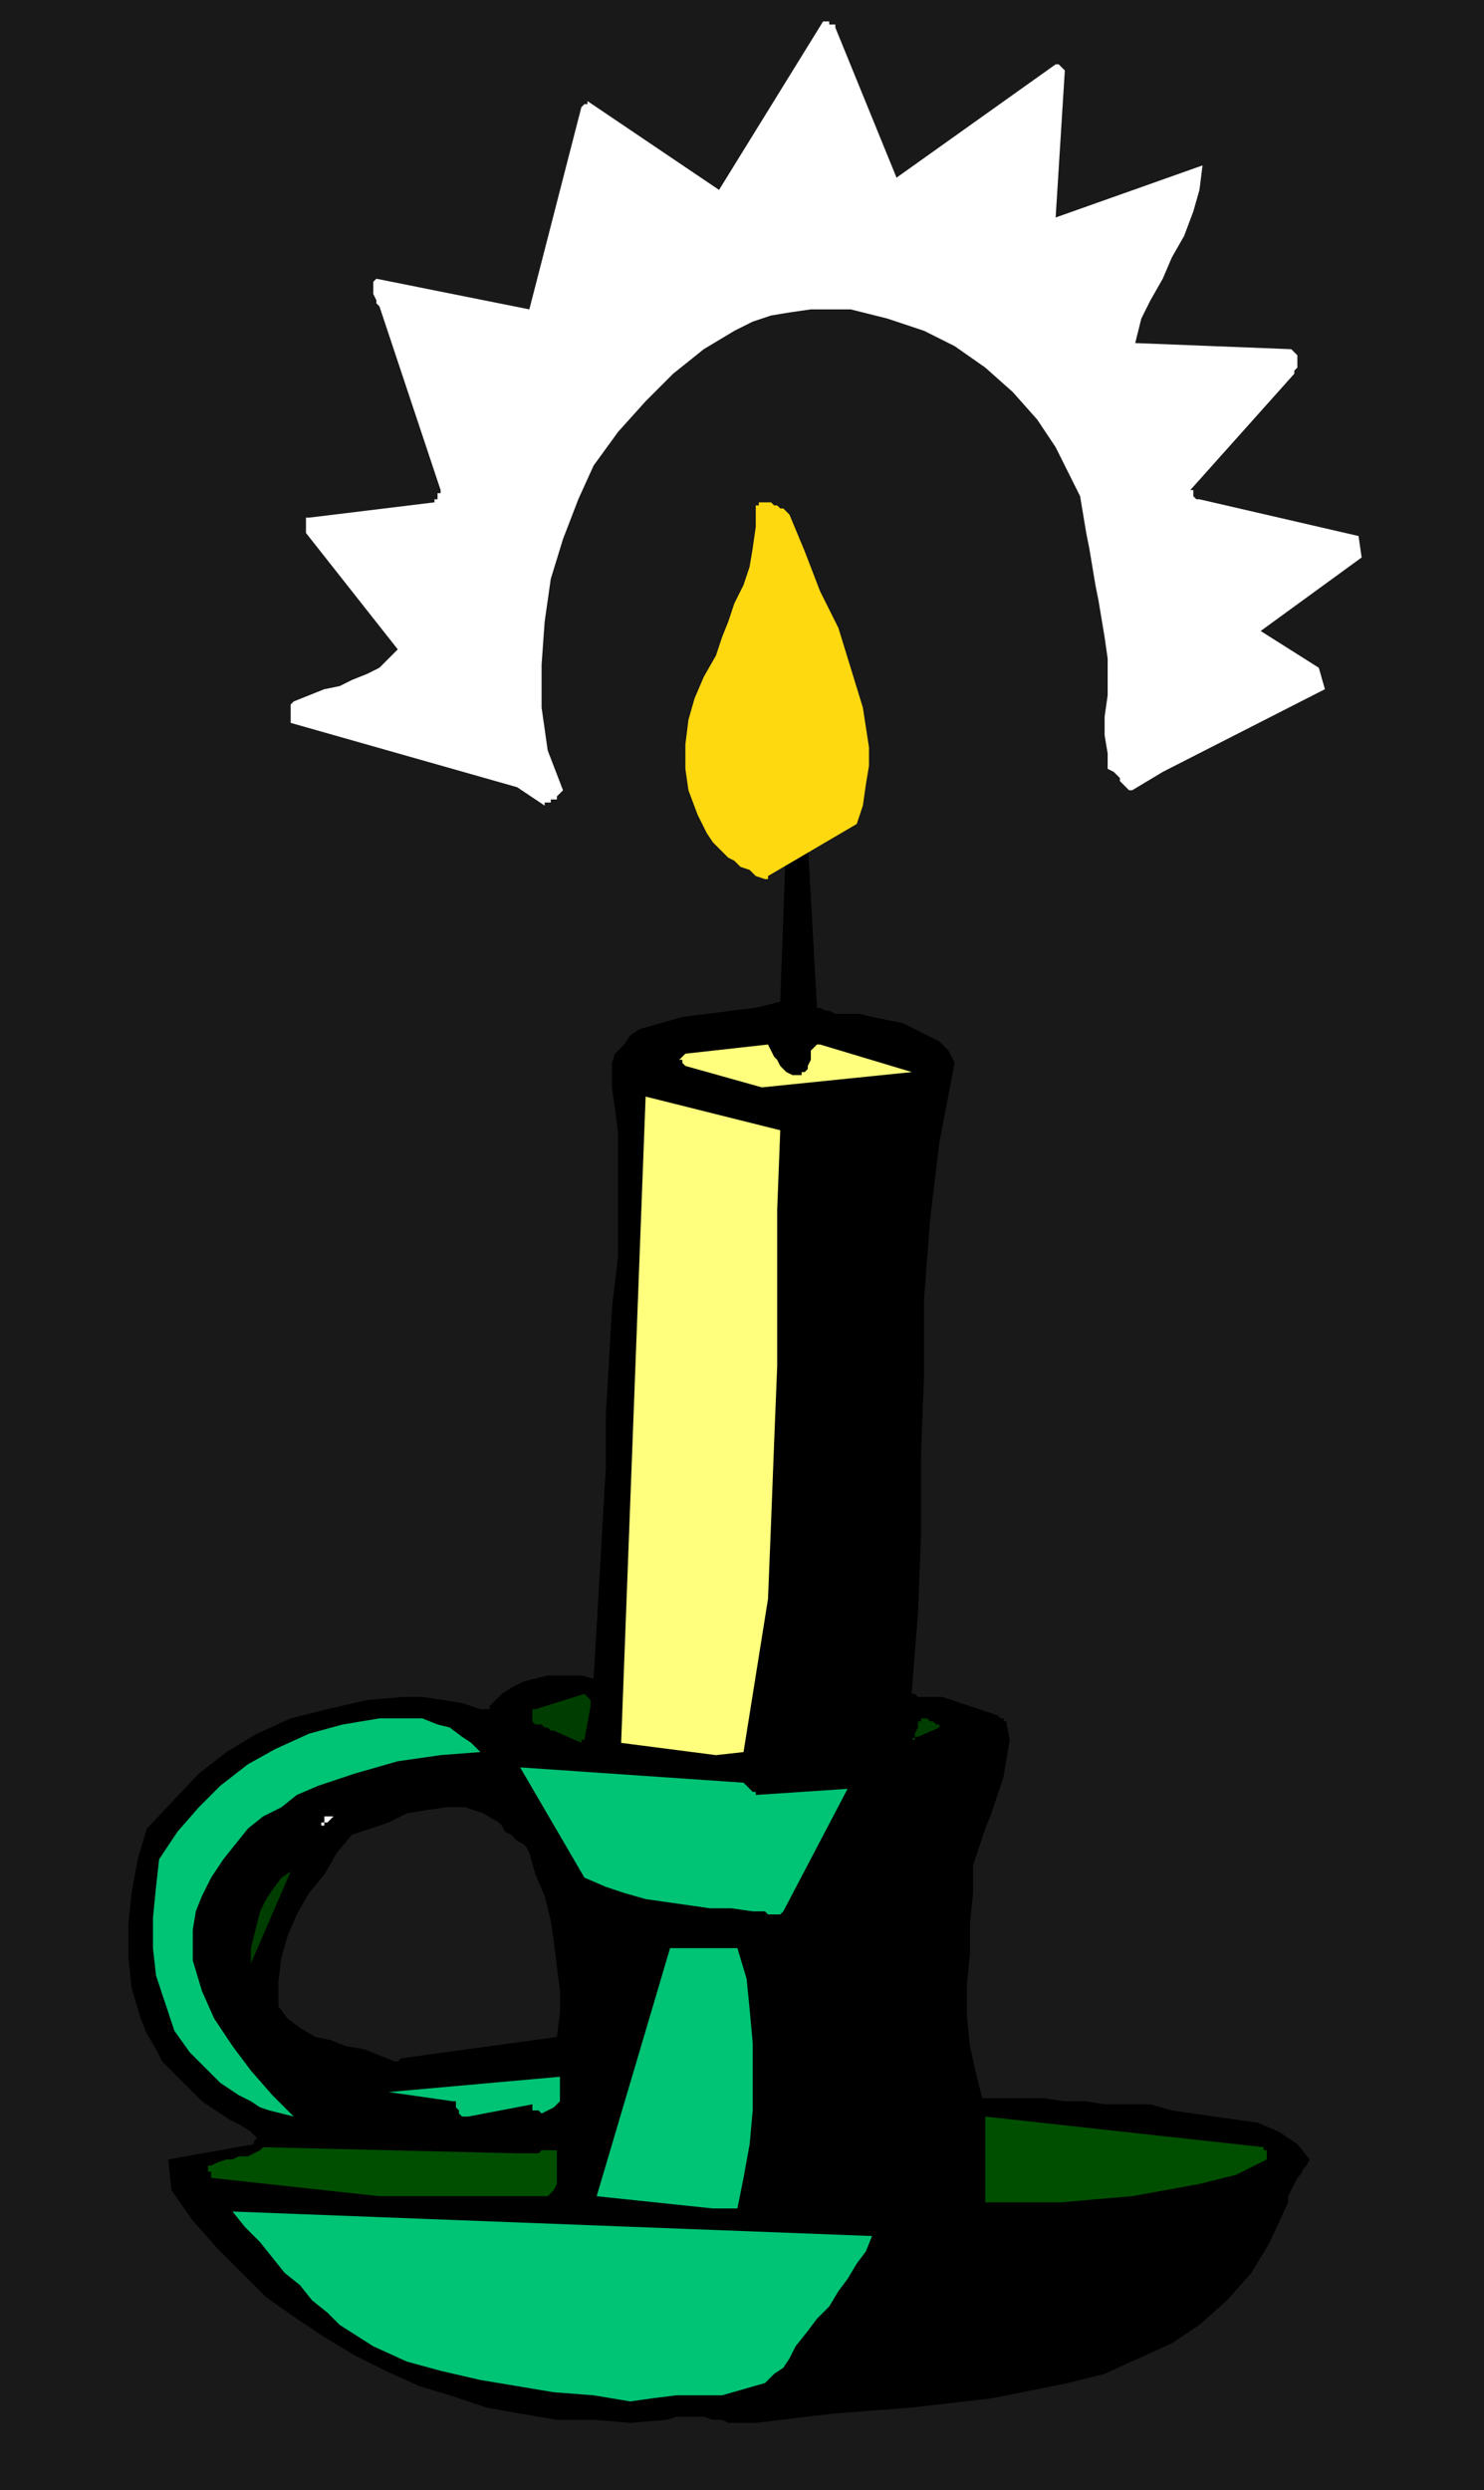 <svg xmlns="http://www.w3.org/2000/svg" fill-rule="evenodd" height="2.71in" preserveAspectRatio="none" stroke-linecap="round" viewBox="0 0 485 813" width="1.616in"><style>.brush0{fill:#fff}.brush1{fill:#191919}.pen1{stroke:none}.brush2{fill:#000}.brush3{fill:#00c475}.brush5{fill:#003d00}.brush6{fill:#ffff7d}</style><path class="pen1 brush1" d="M0 0h485v813H0V0z"/><path class="pen1 brush2" d="m247 791 25-3 26-2 26-3 25-5 12-3 11-5 11-5 9-6 9-8 8-9 6-10 6-13v-2l1-2 1-2 1-2 1-1 1-2 1-1 1-2-4-5-6-4-7-3-7-1-7-1-7-1-7-1-7-2h-15l-6-1h-7l-7-1h-20l-2-8-2-9-1-10v-10l1-10v-10l1-10v-9l2-6 2-6 2-5 2-6 2-6 1-6 1-6-1-5v-1h-1v-1h-1l-1-1-18-6h-8l-1-1h-1v-1l2-25 1-26v-26l1-26v-25l2-26 3-25 5-26-2-4-3-3-4-2-4-2-4-2-5-1-5-1-4-1h-8l-2-1h-1l-2-1h-1l-3-54-1-1-1-1h-1l-1-1h-3l-2 55-8 2-8 1-8 1-8 1-7 2-7 2-3 2-2 3-3 3-1 3v8l1 7 1 8v40l-2 17-1 18-1 17v17l-1 17-1 18-1 17-1 17-4-1h-11l-4 1-4 1-4 2-3 2-1 1-1 1-1 1-1 1v1h-3l-6-2-6-1-7-1h-6l-12 1-13 3-12 3-11 5-10 6-9 7-17 18-3 10-2 11-1 10v11l1 10 3 10 2 5 3 5 2 4 4 4 3 3 3 3 3 3 3 2 3 2 3 2 4 2 3 2 1 1 1 1-1 1v1l-28 5 1 10 7 10 8 9 8 8 8 8 10 7 9 6 10 6 10 5 11 5 10 3 12 4 11 2 12 2h12l12 1 12-1 3-1h9l3 1h3l2 1h9z"/><path class="pen1 brush3" d="m206 784 7-1 8-1h15l7-2 7-2 3-3 3-2 2-3 2-4 4-5 3-4 4-4 3-5 3-4 3-5 3-4 2-5-209-8 4 5 5 5 4 5 4 5 5 4 4 5 5 4 4 4 11 7 11 5 11 3 13 3 12 2 12 2 13 1 12 2z"/><path class="pen1 brush2" d="m262 782 13-2 13-1 13-1 14-1 13-2 13-2 14-2 12-4 5-2 5-3 4-4 4-4 4-4 4-4 3-4 3-3 13-22-14 3-14 3-14 1-15 2-14 1-14 1h-14l-15 2-38 51h1v1h1z"/><path class="pen1 brush3" d="M233 721h8l2-10 2-11 1-11v-22l-1-11-1-10-3-10h-22l-24 81 38 4z"/><path class="pen1 brush2" d="M255 722h50l2-1 1-1v-3l-1-1-1-1-1-2v-1l3-9v-78l-6 1-6 2-6 2-6 2-6 2-7 1h-14l-4 86h2v1z"/><path class="pen1" d="M324 719h23l11-1 12-1 11-2 11-2 12-3 10-5v-3h-1v-1l-91-10v28h2zm-200-2h55l1-1 1-1 1-2v-11h-5l-1 1h-7l-83-2-1 1-2 1-2 1h-3l-2 1h-2l-3 1-2 1h-1v2h1v2l55 6z" style="fill:#004f00"/><path class="pen1 brush2" d="m190 701 19-68-1-2-2-2-2-1-2-1h-3l-3-1h-3l-2-1-1 76z"/><path class="pen1 brush3" d="m96 691-7-7-7-8-6-8-6-9-4-9-3-10v-10l1-6 2-5 3-6 4-6 4-5 4-5 5-4 6-3 5-4 7-3 12-4 14-4 14-2 13-1-3-3-3-2-4-3-4-1-5-2h-14l-12 2-11 3-11 5-9 5-9 7-7 7-7 8-6 9-1 9-1 10v10l1 9 3 9 3 9 5 7 7 7 3 3 3 2 3 2 4 2 3 2 3 1 4 1 4 1zm57 0 21-4v2h2l1 1 2-1 2-1 1-1 1-1v-8l-56 5 21 3h1v2l1 1v1l1 1h2z"/><path class="pen1 brush5" d="m82 641 13-30-3 2-3 4-2 3-2 4-1 4-1 4-1 4v5z"/><path class="pen1 brush2" d="M270 625h7l6-1 5-2 5-3 5-3 5-3 4-4 3-4 8-34-28 11-22 44h1l1-1z"/><path class="pen1 brush3" d="M246 624h4l1 1h4l1-1 21-40-30 2v-1h-1l-1-1-1-1-1-1-73-5 21 36 7 3 6 2 7 2 7 1 7 1 7 1h7l7 1z"/><path class="pen1 brush0" d="M106 596v-1h1l1-1 1-1h-3v2h-1v1h1z"/><path class="pen1 brush6" d="m234 573 9-1 4-25 4-25 1-25 1-26 1-25v-51l1-26-44-11-8 211 31 4z"/><path class="pen1 brush2" d="m261 572 28-3 10-205-27 4-3 11-2 12-2 11-1 12-1 24v25l-1 24v25l-1 24-3 24v12h3z"/><path class="pen1 brush5" d="M190 569v-1h1l2-11v-2l-1-1-1-1-16 5h-1v4l1 1h2l1 1h1l1 1h1l9 4zm110-2 7-3v-1h-1l-1-1h-1l-1-1h-2v1h-1v2l-1 2v1l-1 1h1v-1h1z"/><path class="pen1 brush6" d="m249 355 49-5-30-9h-1l-1 1-1 1v3l-1 2v1l-1 1h-1v1h-3l-2-1-1-1-1-1-1-2-1-1-1-2-1-2-27 3-1 1-1 1h1v1l1 1 25 7z"/><path class="pen1 brush0" d="M179 262h1v-1h2v-1l1-1 1-1-5-13-2-14v-14l1-14 2-14 4-13 5-13 5-11 8-11 9-10 9-9 10-8 5-3 5-3 6-3 6-2 6-1 7-1h13l12 3 12 4 10 5 10 7 9 8 8 9 6 9 5 10 3 6 1 6 1 6 1 5 1 6 1 6 1 5 1 6 1 6 1 7v12l-1 7v6l1 6v5l2 1 1 1 1 1v1l1 1 1 1 1 1h1l10-6 53-27-2-7-19-12 33-24-1-7-52-12h-1l-1-1v-2h-1l34-38v-1l1-1v-4l-1-1-1-1-51-2 2-8 3-6 4-7 3-7 4-7 3-8 2-7 1-8-48 17 3-48-1-1-1-1h-1l-52 37-20-49V8h-2V7h-2l-34 55-43-29v1h-1l-1 1-17 66-50-10-1 1v4l1 2v1l1 1 20 60v1h-1v2h-1v1l-41 5h-1v5l30 38-3 3-3 3-4 2-5 2-4 2-5 1-5 2-5 2-1 1v6l74 21 9 6v-1h1z"/><path class="pen1" style="fill:#ffd90f" d="m251 286 29-17 2-6 1-7 1-6v-6l-2-13-4-13-4-13-6-12-5-13-5-12-1-1-1-1h-1l-1-1h-1l-1-1h-4v1h-1v7l-1 7-1 6-2 6-3 6-2 6-2 5-2 6-4 7-3 7-2 7-1 8v8l1 7 3 8 3 6 2 3 2 2 3 3 2 1 2 2 3 1 2 2 3 1h1v-1z"/><path class="pen1 brush1" d="m131 672 51-7 1-8v-7l-1-8-1-8-1-7-2-8-3-7-2-7-1-2-1-1-2-1-1-1-1-1-2-1-1-2-1-1-5-3-6-2h-6l-7 1-6 1-6 3-6 2-6 2-5 6-4 7-5 6-4 7-3 7-2 7-1 8v8l3 4 4 3 5 3 5 1 5 2 6 1 5 2 5 2h1l1-1z"/></svg>
